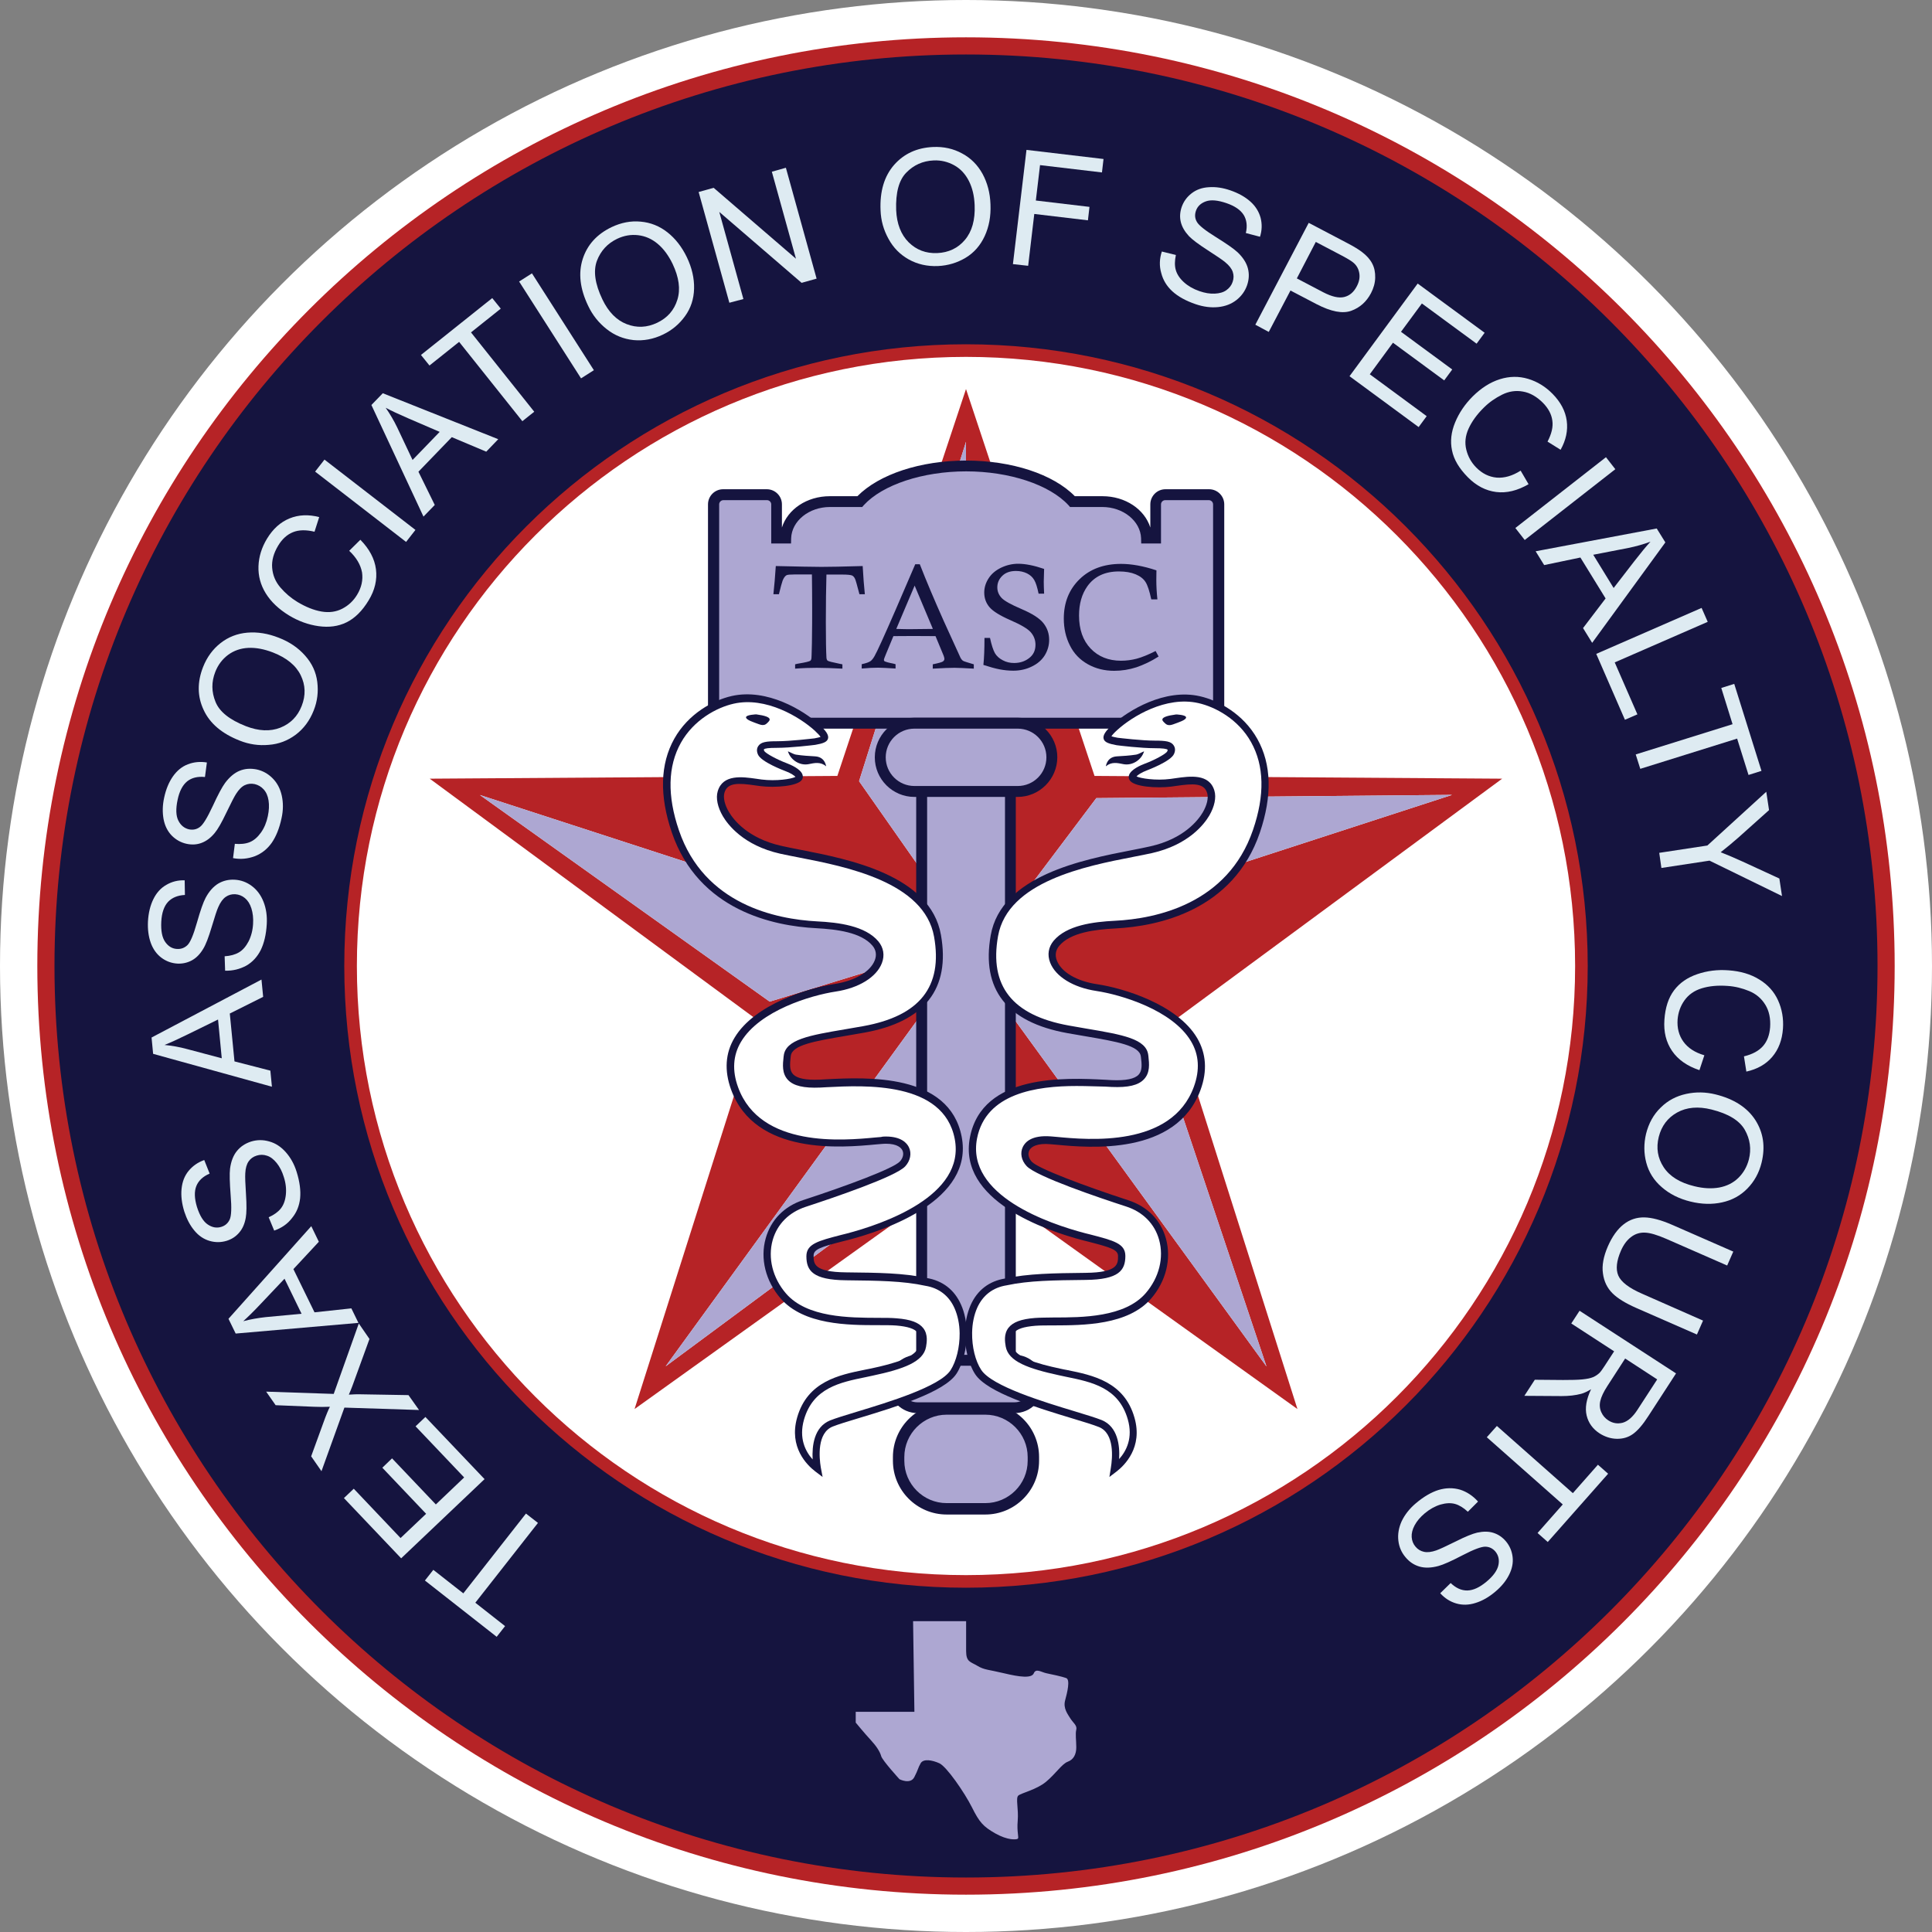 <?xml version="1.0" encoding="utf-8"?>
<!-- Generator: Adobe Illustrator 24.0.2, SVG Export Plug-In . SVG Version: 6.00 Build 0)  -->
<svg version="1.1" id="Layer_1" xmlns="http://www.w3.org/2000/svg" xmlns:xlink="http://www.w3.org/1999/xlink" x="0px" y="0px"
	 viewBox="0 0 161 161" style="enable-background:new 0 0 161 161;" xml:space="preserve">
<rect x="0" y="0" width="161" height="161" fill="#808080" stroke="none"/>
<style type="text/css">
	.st0{fill:#FFFFFF;}
	.st1{fill:#B62326;}
	.st2{fill:#ADA7D2;}
	.st3{fill:#15143F;}
	.st4{fill:#DEEBF2;}
</style>
<circle class="st0" cx="80.5" cy="80.5" r="80.5"/>
<g>
	<g>
		<g>
			<path class="st1" d="M125.18,64.89l-33.97-0.23L80.5,32.42L69.78,64.66l-33.97,0.23l27.35,20.15l-10.28,32.38L80.5,97.64
				l27.62,19.78L97.84,85.04L125.18,64.89z M39.99,66.25l38.99,12.67l-14.84,4.55L39.99,66.25z M79.3,96.22l-23.83,17.64l24.1-33.16
				L79.3,96.22z M80.5,77.81L71.59,65.1l8.91-28.28V77.81z M91.36,66.51l29.65-0.27L82.02,78.91L91.36,66.51z M105.54,113.87
				L81.44,80.7l14.68,5.05L105.54,113.87z"/>
		</g>
	</g>
	<g>
		<polygon class="st2" points="80.5,77.81 80.5,36.82 71.59,65.1 		"/>
		<polygon class="st2" points="79.3,96.22 79.57,80.7 55.47,113.86 		"/>
		<polygon class="st2" points="78.98,78.92 39.99,66.25 64.14,83.47 		"/>
		<polygon class="st2" points="81.44,80.7 105.54,113.87 96.12,85.75 		"/>
		<polygon class="st2" points="91.36,66.51 82.02,78.91 121.01,66.24 		"/>
	</g>
</g>
<g>
	<g>
		<path class="st1" d="M80.5,3.11C37.76,3.11,3.11,37.76,3.11,80.5s34.65,77.39,77.39,77.39s77.39-34.65,77.39-77.39
			S123.24,3.11,80.5,3.11z M80.5,131.26c-28.04,0-50.76-22.73-50.76-50.76c0-28.04,22.73-50.76,50.76-50.76
			c28.04,0,50.76,22.73,50.76,50.76C131.26,108.54,108.54,131.26,80.5,131.26z"/>
	</g>
</g>
<g>
	<path class="st2" d="M100.74,41.23H97.1c-0.44,0-0.81,0.36-0.81,0.81v2.8h-0.76c-0.05-1.68-1.68-3.04-3.68-3.04h-2.49
		c-1.62-1.76-4.97-2.97-8.87-2.97s-7.25,1.21-8.87,2.97h-2.49c-2.01,0-3.63,1.35-3.68,3.04H64.7v-2.8c0-0.44-0.36-0.81-0.81-0.81
		h-3.64c-0.44,0-0.81,0.36-0.81,0.81v19.31h5.25v-1.07h15.8h15.8v1.07h5.25V42.03C101.55,41.59,101.19,41.23,100.74,41.23z"/>
</g>
<g>
	<path class="st3" d="M102,61.79h-6.16v-1.07H65.15v1.07H59V42.03c0-0.69,0.56-1.26,1.26-1.26h3.64c0.69,0,1.26,0.56,1.26,1.26v1.93
		c0.48-1.52,2.08-2.61,3.99-2.61h2.3c1.81-1.83,5.25-2.97,9.06-2.97s7.25,1.13,9.06,2.97h2.3c1.91,0,3.51,1.09,3.99,2.61v-1.93
		c0-0.69,0.56-1.26,1.26-1.26h3.64c0.69,0,1.26,0.56,1.26,1.26v19.76H102z M96.75,60.88h4.34V42.03c0-0.19-0.16-0.35-0.35-0.35H97.1
		c-0.19,0-0.35,0.16-0.35,0.35v3.26H95.1l-0.01-0.44c-0.05-1.43-1.49-2.6-3.23-2.6h-2.69l-0.13-0.15c-1.58-1.71-4.92-2.82-8.53-2.82
		s-6.96,1.11-8.53,2.82l-0.13,0.15h-2.69c-1.74,0-3.18,1.16-3.23,2.6l-0.01,0.44h-1.65v-3.26c0-0.19-0.16-0.35-0.35-0.35h-3.64
		c-0.19,0-0.35,0.16-0.35,0.35v18.85h4.34v-1.07h32.5v1.07H96.75z"/>
</g>
<g>
	<rect x="76.8" y="64.84" class="st2" width="7.4" height="49.12"/>
</g>
<g>
	<path class="st3" d="M84.65,114.41h-8.3V64.39h8.3V114.41z M77.26,113.51h6.49V65.29h-6.49V113.51z"/>
</g>
<g>
	<path class="st2" d="M85.36,65.95h-9.73c-1.26,0-2.28-1.02-2.28-2.28v-1.12c0-1.26,1.02-2.28,2.28-2.28h9.73
		c1.26,0,2.28,1.02,2.28,2.28v1.12C87.65,64.93,86.63,65.95,85.36,65.95z"/>
</g>
<g>
	<path class="st3" d="M84.8,66.41h-8.6c-1.82,0-3.3-1.48-3.3-3.3c0-1.82,1.48-3.3,3.3-3.3h8.61c1.82,0,3.3,1.48,3.3,3.3
		C88.1,64.93,86.62,66.41,84.8,66.41z M76.2,60.72c-1.32,0-2.39,1.07-2.39,2.39s1.07,2.39,2.39,2.39h8.61
		c1.32,0,2.39-1.07,2.39-2.39s-1.07-2.39-2.39-2.39H76.2z"/>
</g>
<g>
	<path class="st2" d="M84.93,117.31h-8.85c-0.88,0-1.59-0.71-1.59-1.59v-0.78c0-0.88,0.71-1.59,1.59-1.59h8.85
		c0.88,0,1.59,0.71,1.59,1.59v0.78C86.52,116.6,85.8,117.31,84.93,117.31z"/>
</g>
<g>
	<path class="st3" d="M84.54,117.76h-8.07c-1.34,0-2.43-1.09-2.43-2.43c0-1.34,1.09-2.43,2.43-2.43h8.07c1.34,0,2.43,1.09,2.43,2.43
		C86.97,116.67,85.88,117.76,84.54,117.76z M76.46,113.81c-0.84,0-1.52,0.68-1.52,1.52s0.68,1.53,1.52,1.53h8.07
		c0.84,0,1.52-0.68,1.52-1.53s-0.68-1.52-1.52-1.52H76.46z"/>
</g>
<g>
	<path class="st2" d="M82.77,117.42h-4.54c-1.84,0-3.34,1.49-3.34,3.34v1.64c0,1.84,1.49,3.34,3.34,3.34h4.54
		c1.84,0,3.34-1.49,3.34-3.34v-1.64C86.11,118.91,84.62,117.42,82.77,117.42z"/>
</g>
<g>
	<path class="st3" d="M82.11,126.21h-3.22c-2.47,0-4.48-2.01-4.48-4.48v-0.31c0-2.47,2.01-4.48,4.48-4.48h3.22
		c2.47,0,4.48,2.01,4.48,4.48v0.31C86.59,124.2,84.58,126.21,82.11,126.21z M78.89,117.89c-1.94,0-3.53,1.58-3.53,3.53v0.31
		c0,1.94,1.58,3.53,3.53,3.53h3.22c1.94,0,3.53-1.58,3.53-3.53v-0.31c0-1.94-1.58-3.53-3.53-3.53H78.89z"/>
</g>
<g>
	<path class="st0" d="M69.31,118.64c0.46-0.19,1.24-0.42,2.22-0.72c2.79-0.84,7.01-2.12,7.96-3.57c0.5-0.76,0.82-1.99,0.81-3.24
		c0-0.01,0-0.02,0-0.02c-0.01-0.75-0.15-1.51-0.45-2.19c-0.51-1.15-1.43-1.86-2.66-2.06h-0.01c-1.88-0.41-3.98-0.43-6.65-0.46
		c-2.78-0.03-3-0.79-3-1.7c0-0.79,0.84-1.01,2.67-1.49l0.44-0.11c3.1-0.81,10.22-3.24,9.24-8.25c-0.98-5.06-7.73-4.71-10.98-4.54
		c-0.19,0.01-0.37,0.02-0.54,0.03c-1.28,0.06-2.06-0.12-2.47-0.55c-0.42-0.45-0.35-1.08-0.28-1.69L65.62,88
		c0.12-1.14,2.02-1.46,4.89-1.95c0.48-0.08,0.98-0.17,1.5-0.26c4.83-0.87,6.89-3.5,6.13-7.8c-0.85-4.76-7.51-6.07-11.49-6.85
		c-0.57-0.11-1.11-0.22-1.57-0.32c-2.94-0.66-4.18-2.3-4.58-2.97c-0.4-0.68-0.55-1.35-0.4-1.84c0.35-1.19,1.71-1,2.91-0.83
		c0.14,0.02,0.29,0.04,0.43,0.06c1.39,0.18,2.99-0.08,3.17-0.39c0.03-0.06,0.04-0.11,0.01-0.17c-0.09-0.24-0.53-0.53-1.13-0.76
		c-0.49-0.18-1.88-0.8-2.05-1.19c-0.04-0.08-0.11-0.26,0-0.42c0.13-0.2,0.45-0.26,1.31-0.26c1.19,0,3.14-0.24,3.16-0.25
		c0.22-0.04,0.78-0.14,0.82-0.31c0.02-0.05,0.01-0.27-0.64-0.86c-1.28-1.16-4.21-2.95-7.02-2.31c-1.49,0.33-3.47,1.41-4.6,3.41
		c-1.14,2.03-1.2,4.57-0.18,7.55c2.17,6.36,8.3,7.6,11.77,7.78c1.75,0.09,3.89,0.35,4.9,1.57c0.36,0.43,0.44,0.97,0.24,1.51
		c-0.41,1.07-1.79,1.9-3.61,2.18c-2.1,0.32-6.5,1.63-8.11,4.33c-0.72,1.2-0.8,2.57-0.26,4.05c1.93,5.3,9.06,4.63,11.74,4.38
		c0.18-0.02,0.34-0.03,0.48-0.04c0.14-0.01,0.27-0.02,0.4-0.02c1.12,0,1.51,0.44,1.65,0.72c0.19,0.39,0.09,0.89-0.26,1.26
		c-0.8,0.86-6.94,2.89-8.17,3.29c-1.5,0.49-2.54,1.55-2.94,2.98c-0.44,1.59-0.01,3.36,1.17,4.72c1.84,2.12,5.47,2.13,7.88,2.13
		c0.61,0,1.13,0,1.55,0.03c1.08,0.09,1.69,0.3,2,0.7c0.3,0.39,0.25,0.89,0.17,1.32c-0.19,1.08-1.82,1.64-4.22,2.16
		c-0.18,0.04-0.37,0.08-0.55,0.12c-2.14,0.44-4.57,0.94-5.38,3.76c-0.65,2.26,0.7,3.63,1.4,4.17
		C67.97,121.39,67.81,119.25,69.31,118.64z"/>
</g>
<g>
	<path class="st3" d="M68.55,123.08l-0.61-0.46c-0.69-0.53-2.22-2.02-1.51-4.5c0.86-3,3.49-3.54,5.61-3.97
		c0.19-0.04,0.37-0.08,0.55-0.11c1.97-0.42,3.82-0.95,3.99-1.91c0.07-0.39,0.11-0.79-0.11-1.08c-0.25-0.32-0.82-0.51-1.79-0.59
		c-0.4-0.03-0.92-0.03-1.53-0.03c-2.46,0-6.18-0.01-8.11-2.24c-1.24-1.44-1.71-3.31-1.23-5c0.43-1.53,1.54-2.67,3.14-3.19
		c3.61-1.18,7.49-2.62,8.04-3.21c0.26-0.28,0.35-0.64,0.21-0.93c-0.1-0.2-0.41-0.55-1.38-0.55c-0.12,0-0.24,0.01-0.37,0.02
		c-0.13,0.01-0.29,0.03-0.47,0.04c-2.76,0.26-10.05,0.95-12.06-4.58c-0.57-1.57-0.48-3.03,0.29-4.31c1.67-2.8,6.17-4.15,8.32-4.48
		c1.71-0.26,3-1.02,3.37-1.98c0.17-0.44,0.1-0.86-0.19-1.21c-0.94-1.12-3-1.37-4.69-1.46c-3.54-0.18-9.81-1.46-12.04-7.99
		c-1.04-3.06-0.97-5.69,0.21-7.8c1.17-2.09,3.24-3.21,4.79-3.56c2.94-0.66,5.97,1.19,7.29,2.38c0.58,0.53,0.81,0.89,0.73,1.17
		c-0.08,0.29-0.43,0.41-1.06,0.52c-0.23,0.03-2.06,0.25-3.22,0.25c-0.65,0-1,0.04-1.06,0.13c-0.02,0.03,0.01,0.1,0.03,0.13
		c0.11,0.21,1.14,0.75,1.87,1.02c0.34,0.13,1.14,0.47,1.31,0.94c0.05,0.15,0.04,0.29-0.03,0.42c-0.32,0.56-2.27,0.7-3.47,0.55
		c-0.14-0.02-0.29-0.04-0.43-0.06c-1.39-0.2-2.32-0.26-2.57,0.61c-0.12,0.41,0.02,1.01,0.37,1.6c0.38,0.64,1.56,2.2,4.38,2.83
		c0.44,0.1,0.94,0.2,1.56,0.32c4.06,0.79,10.85,2.12,11.73,7.09c0.8,4.5-1.34,7.24-6.37,8.15c-0.5,0.09-0.98,0.17-1.44,0.25
		l-0.06,0.01C67.9,86.76,66,87.08,65.9,88l-0.01,0.07c-0.06,0.57-0.12,1.11,0.2,1.45c0.33,0.35,1.06,0.5,2.23,0.45
		c0.16-0.01,0.34-0.02,0.53-0.03c3.33-0.17,10.26-0.53,11.29,4.79c1.02,5.27-6.28,7.77-9.46,8.6l-0.44,0.11
		c-1.82,0.47-2.44,0.66-2.44,1.19c0,0.67,0,1.37,2.7,1.4c2.68,0.03,4.8,0.05,6.71,0.47c1.33,0.21,2.33,0.98,2.88,2.23
		c0.3,0.67,0.46,1.47,0.47,2.31v0.03c0.02,1.26-0.31,2.57-0.85,3.4c-1.01,1.55-5.12,2.79-8.12,3.7c-0.94,0.28-1.75,0.53-2.2,0.71
		c-1.31,0.53-1.13,2.56-0.99,3.41L68.55,123.08z M73.82,94.71c1.3,0,1.76,0.56,1.92,0.89c0.25,0.51,0.12,1.14-0.31,1.6
		c-0.81,0.87-6.07,2.64-8.29,3.37c-1.4,0.46-2.37,1.44-2.75,2.77c-0.42,1.5,0,3.16,1.11,4.45c1.74,2.02,5.3,2.02,7.65,2.03
		c0.61,0,1.15,0,1.57,0.04c1.17,0.09,1.85,0.35,2.22,0.82c0.41,0.53,0.29,1.2,0.23,1.56c-0.22,1.25-1.87,1.85-4.46,2.4
		c-0.18,0.04-0.37,0.08-0.56,0.12c-2.16,0.44-4.39,0.9-5.15,3.54c-0.44,1.55,0.11,2.64,0.72,3.32c-0.06-1.13,0.11-2.7,1.45-3.25l0,0
		c0.48-0.19,1.26-0.43,2.25-0.73c2.58-0.78,6.9-2.09,7.79-3.45c0.48-0.74,0.77-1.92,0.76-3.07v-0.03c-0.01-0.75-0.16-1.47-0.42-2.06
		c-0.46-1.05-1.31-1.7-2.43-1.88c-1.87-0.41-3.97-0.43-6.62-0.46c-2.75-0.03-3.3-0.79-3.3-2c0-1.03,0.97-1.28,2.9-1.78l0.44-0.11
		c3.02-0.79,9.95-3.14,9.02-7.9c-0.93-4.8-7.5-4.46-10.66-4.3c-0.19,0.01-0.37,0.02-0.54,0.03c-1.38,0.06-2.23-0.14-2.7-0.64
		c-0.51-0.55-0.43-1.28-0.36-1.93l0.01-0.07c0.15-1.37,2.13-1.71,5.14-2.22l0.06-0.01c0.46-0.08,0.94-0.16,1.44-0.25
		c4.7-0.85,6.63-3.29,5.89-7.45c-0.81-4.56-7.34-5.84-11.25-6.6c-0.62-0.12-1.13-0.22-1.58-0.32c-3.05-0.69-4.35-2.41-4.77-3.12
		c-0.44-0.75-0.6-1.51-0.43-2.08c0.42-1.44,2.05-1.21,3.24-1.04c0.14,0.02,0.28,0.04,0.42,0.06c1.21,0.15,2.48-0.04,2.82-0.22
		c-0.1-0.11-0.38-0.32-0.91-0.51c-0.02-0.01-1.96-0.73-2.22-1.36c-0.04-0.1-0.17-0.41,0.03-0.7c0.23-0.34,0.67-0.4,1.56-0.4
		c1.12,0,2.92-0.22,3.12-0.24c0.27-0.05,0.42-0.09,0.51-0.12c-0.06-0.1-0.2-0.26-0.49-0.53c-1.24-1.12-4.06-2.85-6.75-2.24
		c-1.42,0.32-3.33,1.35-4.4,3.26c-1.09,1.95-1.15,4.41-0.16,7.3c2.11,6.19,8.11,7.4,11.5,7.58c1.81,0.09,4.03,0.37,5.12,1.67
		c0.43,0.52,0.54,1.16,0.29,1.81c-0.45,1.17-1.92,2.08-3.85,2.37c-2.05,0.31-6.34,1.58-7.89,4.19c-0.67,1.12-0.75,2.4-0.24,3.79
		c1.85,5.08,8.81,4.43,11.43,4.18c0.19-0.02,0.35-0.03,0.48-0.04C73.55,94.71,73.69,94.71,73.82,94.71z M68.43,61.48L68.43,61.48
		L68.43,61.48z"/>
</g>
<g>
	<g>
		<path class="st3" d="M63.02,59.53c1.5,0.2,1.11,0.52,0.96,0.68c-0.16,0.16-0.31,0.3-0.74,0.14s-1.09-0.36-1.07-0.58
			C62.18,59.56,63.02,59.53,63.02,59.53z"/>
	</g>
</g>
<g>
	<g>
		<path class="st3" d="M67.93,63.03c-0.52-0.03-1.05-0.06-1.57-0.14c-0.23-0.03-0.45-0.18-0.7-0.28c0.22,0.74,1,1.21,1.72,1.07
			c0.5-0.1,0.99-0.22,1.47,0.18C68.74,63.32,68.41,63.06,67.93,63.03z"/>
	</g>
</g>
<g>
	<path class="st0" d="M92.87,122.38c0.71-0.54,2.05-1.91,1.4-4.17c-0.81-2.82-3.24-3.32-5.38-3.76c-0.19-0.04-0.37-0.08-0.55-0.12
		c-2.4-0.51-4.03-1.08-4.22-2.16c-0.08-0.43-0.13-0.93,0.17-1.32c0.31-0.4,0.93-0.62,2-0.7c0.42-0.03,0.94-0.03,1.55-0.03
		c2.41,0,6.04-0.01,7.88-2.13c1.18-1.36,1.62-3.13,1.17-4.72c-0.4-1.43-1.45-2.49-2.94-2.98c-1.22-0.4-7.36-2.43-8.17-3.29
		c-0.35-0.37-0.45-0.87-0.26-1.26c0.14-0.28,0.53-0.72,1.65-0.72c0.12,0,0.25,0.01,0.4,0.02c0.13,0.01,0.3,0.03,0.48,0.04
		c2.68,0.25,9.81,0.92,11.74-4.38c0.54-1.49,0.45-2.85-0.26-4.05c-1.61-2.7-6.01-4.01-8.11-4.33c-1.82-0.27-3.2-1.11-3.61-2.18
		c-0.21-0.54-0.12-1.08,0.24-1.51c1.01-1.21,3.15-1.48,4.9-1.57c3.46-0.18,9.6-1.43,11.77-7.78c1.02-2.98,0.95-5.52-0.18-7.55
		c-1.12-2-3.11-3.07-4.6-3.41c-2.82-0.64-5.74,1.16-7.02,2.31c-0.65,0.59-0.65,0.81-0.64,0.86c0.05,0.17,0.6,0.27,0.82,0.31
		c0.02,0,1.96,0.25,3.16,0.25c0.86,0,1.18,0.06,1.31,0.26c0.11,0.16,0.03,0.34,0,0.42c-0.16,0.39-1.56,1.01-2.05,1.19
		c-0.6,0.22-1.04,0.52-1.13,0.76c-0.02,0.06-0.02,0.11,0.01,0.17c0.18,0.32,1.78,0.57,3.17,0.39c0.14-0.02,0.28-0.04,0.43-0.06
		c1.2-0.17,2.56-0.36,2.91,0.83c0.14,0.49,0,1.17-0.4,1.84s-1.64,2.32-4.58,2.97c-0.46,0.1-1,0.21-1.57,0.32
		c-3.98,0.78-10.64,2.08-11.49,6.85c-0.76,4.3,1.3,6.92,6.13,7.8c0.52,0.09,1.02,0.18,1.5,0.26c2.87,0.49,4.77,0.81,4.89,1.95
		l0.01,0.07c0.07,0.61,0.13,1.24-0.28,1.69c-0.4,0.43-1.19,0.6-2.47,0.55c-0.16-0.01-0.34-0.02-0.54-0.03
		c-3.24-0.17-10-0.52-10.98,4.54c-0.97,5.01,6.14,7.44,9.24,8.25l0.44,0.11c1.83,0.48,2.67,0.69,2.67,1.49c0,0.91-0.23,1.67-3,1.7
		c-2.67,0.03-4.77,0.05-6.65,0.46h-0.01c-1.23,0.2-2.15,0.91-2.66,2.06c-0.3,0.67-0.44,1.44-0.45,2.19c0,0.01,0,0.02,0,0.02
		c-0.02,1.26,0.31,2.49,0.81,3.24c0.95,1.45,5.17,2.73,7.96,3.57c0.98,0.3,1.76,0.53,2.22,0.72
		C93.19,119.25,93.03,121.39,92.87,122.38z"/>
</g>
<g>
	<path class="st3" d="M92.45,123.08l0.12-0.75c0.14-0.85,0.32-2.88-0.99-3.41c-0.45-0.18-1.22-0.42-2.19-0.71
		c-3-0.91-7.12-2.15-8.13-3.7c-0.54-0.83-0.87-2.14-0.85-3.41c0.01-0.87,0.18-1.66,0.47-2.33c0.55-1.25,1.55-2.02,2.89-2.23
		c1.9-0.41,4.02-0.44,6.7-0.47c2.7-0.03,2.7-0.73,2.7-1.4c0-0.53-0.63-0.72-2.44-1.19l-0.44-0.11c-3.19-0.83-10.49-3.34-9.46-8.6
		c1.03-5.31,7.96-4.96,11.29-4.79c0.19,0.01,0.37,0.02,0.53,0.03c1.17,0.05,1.9-0.1,2.23-0.45c0.32-0.34,0.27-0.88,0.2-1.45
		l-0.01-0.07c-0.1-0.91-2-1.24-4.64-1.69l-0.06-0.01c-0.46-0.08-0.94-0.16-1.44-0.25c-5.03-0.91-7.17-3.65-6.37-8.15
		c0.88-4.97,7.67-6.3,11.73-7.09c0.62-0.12,1.12-0.22,1.56-0.32c2.82-0.63,4-2.19,4.38-2.83c0.35-0.6,0.49-1.2,0.37-1.6
		c-0.25-0.87-1.18-0.81-2.57-0.61c-0.14,0.02-0.29,0.04-0.43,0.06c-1.2,0.15-3.16,0.02-3.47-0.55c-0.08-0.13-0.09-0.28-0.04-0.42
		c0.17-0.47,0.97-0.81,1.31-0.94c0.74-0.27,1.77-0.81,1.87-1.03c0.01-0.03,0.05-0.11,0.03-0.13c-0.06-0.08-0.41-0.13-1.06-0.13
		c-1.16,0-2.99-0.22-3.19-0.25c-0.65-0.12-1-0.24-1.08-0.53c-0.08-0.28,0.14-0.64,0.73-1.17c1.33-1.2,4.36-3.05,7.29-2.38
		c1.55,0.35,3.62,1.47,4.79,3.56c1.18,2.11,1.25,4.73,0.21,7.8c-2.22,6.52-8.5,7.81-12.04,7.99c-1.69,0.09-3.75,0.33-4.69,1.46
		c-0.29,0.35-0.36,0.77-0.19,1.21c0.37,0.97,1.66,1.73,3.37,1.98c2.15,0.32,6.66,1.67,8.32,4.48c0.76,1.29,0.86,2.74,0.29,4.31
		c-2.01,5.52-9.3,4.84-12.05,4.58c-0.19-0.02-0.34-0.03-0.48-0.04c-0.13-0.01-0.26-0.02-0.37-0.02c-0.97,0-1.28,0.34-1.38,0.55
		c-0.14,0.28-0.05,0.64,0.21,0.93c0.55,0.58,4.43,2.03,8.04,3.21c1.6,0.52,2.71,1.65,3.14,3.19c0.47,1.69,0.01,3.56-1.23,5
		c-1.93,2.23-5.65,2.23-8.11,2.24c-0.6,0-1.12,0-1.53,0.03c-0.97,0.08-1.54,0.26-1.79,0.59c-0.23,0.29-0.18,0.7-0.11,1.08
		c0.17,0.97,2.02,1.49,3.99,1.91c0.18,0.04,0.36,0.08,0.55,0.11c2.12,0.43,4.76,0.97,5.61,3.97c0.71,2.47-0.82,3.97-1.51,4.5
		L92.45,123.08z M89.71,90.5c-3.31,0-7.55,0.59-8.29,4.37c-0.92,4.76,6,7.11,9.02,7.9l0.44,0.11c1.93,0.5,2.9,0.75,2.9,1.78
		c0,1.21-0.55,1.97-3.3,2c-2.65,0.03-4.74,0.05-6.59,0.45c-1.15,0.18-1.99,0.83-2.46,1.88c-0.26,0.59-0.41,1.31-0.42,2.07
		c-0.02,1.18,0.27,2.36,0.76,3.1c0.89,1.36,5.21,2.67,7.79,3.45c0.99,0.3,1.77,0.54,2.25,0.73c1.34,0.55,1.52,2.12,1.45,3.25
		c0.61-0.68,1.17-1.77,0.72-3.32c-0.76-2.64-2.99-3.1-5.15-3.54c-0.19-0.04-0.37-0.08-0.56-0.12c-2.59-0.56-4.24-1.15-4.46-2.4
		c-0.06-0.36-0.18-1.03,0.23-1.56c0.37-0.47,1.05-0.73,2.22-0.82c0.43-0.03,0.96-0.03,1.57-0.04c2.35,0,5.91-0.01,7.65-2.03
		c1.11-1.29,1.53-2.95,1.11-4.45c-0.37-1.33-1.35-2.32-2.75-2.77c-2.22-0.72-7.49-2.5-8.29-3.37c-0.44-0.47-0.56-1.09-0.31-1.6
		c0.18-0.37,0.7-1,2.34-0.87c0.13,0.01,0.29,0.03,0.47,0.04c2.63,0.25,9.59,0.9,11.44-4.18c0.51-1.4,0.43-2.67-0.24-3.79
		c-1.55-2.61-5.84-3.88-7.89-4.19c-1.93-0.29-3.4-1.2-3.85-2.37c-0.25-0.65-0.14-1.29,0.29-1.81c1.09-1.3,3.31-1.58,5.12-1.67
		c3.39-0.17,9.39-1.39,11.5-7.58c0.99-2.89,0.93-5.35-0.16-7.3c-1.07-1.92-2.98-2.94-4.4-3.26c-2.7-0.61-5.52,1.12-6.75,2.24
		c-0.29,0.26-0.43,0.43-0.49,0.53c0.09,0.03,0.25,0.07,0.52,0.12c0.19,0.02,1.99,0.24,3.11,0.24c0.9,0,1.34,0.06,1.56,0.4
		c0.2,0.3,0.07,0.6,0.03,0.7c-0.26,0.63-2.2,1.35-2.22,1.36c-0.53,0.2-0.82,0.41-0.91,0.52c0.3,0.16,1.59,0.37,2.83,0.21
		c0.14-0.02,0.28-0.04,0.42-0.06c1.19-0.17,2.82-0.4,3.24,1.04c0.17,0.57,0.01,1.33-0.43,2.08c-0.42,0.71-1.72,2.43-4.77,3.12
		c-0.45,0.1-0.96,0.2-1.58,0.32c-3.91,0.76-10.44,2.04-11.25,6.6c-0.74,4.16,1.19,6.6,5.89,7.45c0.49,0.09,0.97,0.17,1.43,0.25
		l0.06,0.01c3.01,0.51,4.99,0.85,5.14,2.22l0.01,0.07c0.07,0.65,0.15,1.38-0.37,1.93c-0.47,0.5-1.31,0.7-2.7,0.64
		c-0.16-0.01-0.34-0.02-0.54-0.03C91.42,90.54,90.6,90.5,89.71,90.5z M92.57,61.48L92.57,61.48L92.57,61.48z"/>
</g>
<g>
	<g>
		<path class="st3" d="M98.84,59.78c0.02,0.22-0.64,0.42-1.07,0.58c-0.43,0.16-0.59,0.01-0.74-0.14c-0.16-0.16-0.55-0.48,0.96-0.68
			C97.98,59.53,98.82,59.56,98.84,59.78z"/>
	</g>
</g>
<g>
	<g>
		<path class="st3" d="M93.07,63.03c0.52-0.03,1.05-0.06,1.57-0.14c0.23-0.03,0.45-0.18,0.7-0.28c-0.22,0.74-1,1.21-1.72,1.07
			c-0.5-0.1-0.99-0.22-1.47,0.18C92.26,63.32,92.59,63.06,93.07,63.03z"/>
	</g>
</g>
<g>
	<g>
		<path class="st3" d="M64.91,49.52h-0.46c0.08-0.7,0.14-1.48,0.2-2.35c1.78,0.04,3.05,0.07,3.8,0.07c0.63,0,1.78-0.02,3.44-0.07
			c0.05,0.9,0.11,1.68,0.18,2.35h-0.45c-0.19-0.73-0.31-1.17-0.37-1.29c-0.06-0.13-0.14-0.22-0.24-0.27
			c-0.11-0.05-0.38-0.08-0.81-0.08h-1.33c-0.03,1.07-0.05,2.39-0.05,3.96c0,1.46,0.02,2.45,0.05,2.96c0.01,0.12,0.04,0.2,0.09,0.25
			c0.07,0.06,0.4,0.14,0.99,0.26c0.06,0.01,0.14,0.03,0.25,0.05v0.36c-0.8-0.04-1.5-0.07-2.13-0.07c-0.59,0-1.19,0.02-1.81,0.07
			v-0.36c0.14-0.04,0.25-0.06,0.32-0.07c0.55-0.09,0.87-0.17,0.95-0.23c0.04-0.03,0.06-0.08,0.08-0.14c0.02-0.06,0.03-0.5,0.05-1.33
			c0.02-1.29,0.02-2.24,0.02-2.86c0-1.08-0.01-2.03-0.02-2.86h-1.43l-0.26,0.01c-0.23,0-0.38,0.02-0.45,0.07
			c-0.11,0.07-0.21,0.21-0.3,0.43C65.16,48.55,65.05,48.93,64.91,49.52z"/>
	</g>
	<g>
		<path class="st3" d="M76.27,47.02h0.38c0.54,1.39,1.21,2.97,2,4.74l1.4,3.07c0.06,0.11,0.13,0.19,0.21,0.24
			c0.05,0.04,0.35,0.13,0.89,0.29v0.36c-0.73-0.04-1.27-0.07-1.61-0.07c-0.35,0-0.96,0.02-1.81,0.07v-0.36
			c0.49-0.1,0.77-0.18,0.85-0.24s0.12-0.13,0.12-0.21c0-0.08-0.04-0.23-0.13-0.43l-0.61-1.47C77.11,53,76.49,53,76.1,53l-1.65,0.01
			l-0.63,1.52c-0.1,0.24-0.16,0.4-0.16,0.46c0,0.05,0.02,0.1,0.08,0.13s0.28,0.1,0.7,0.18c0.04,0.01,0.11,0.03,0.19,0.05v0.36
			c-0.69-0.04-1.17-0.07-1.45-0.07c-0.36,0-0.82,0.02-1.37,0.07v-0.36c0.37-0.08,0.62-0.17,0.75-0.27c0.1-0.08,0.2-0.2,0.31-0.39
			c0.23-0.4,0.81-1.68,1.75-3.84L76.27,47.02z M74.69,52.41c0.56,0.02,0.96,0.02,1.2,0.02c0.07,0,0.69-0.01,1.85-0.02l-1.52-3.61
			L74.69,52.41z"/>
	</g>
	<g>
		<path class="st3" d="M87.01,49.47h-0.46c-0.11-0.52-0.22-0.89-0.36-1.13s-0.33-0.42-0.61-0.56c-0.27-0.13-0.58-0.2-0.91-0.2
			c-0.48,0-0.86,0.13-1.14,0.4s-0.42,0.59-0.42,0.97c0,0.33,0.12,0.62,0.35,0.87c0.23,0.25,0.79,0.56,1.68,0.94
			c0.89,0.38,1.5,0.77,1.82,1.18s0.47,0.87,0.47,1.38c0,0.46-0.12,0.88-0.36,1.28c-0.24,0.39-0.6,0.71-1.08,0.94
			c-0.48,0.24-1,0.35-1.55,0.35c-0.38,0-0.76-0.04-1.13-0.11c-0.38-0.07-0.83-0.2-1.36-0.37c0.06-0.57,0.09-1.32,0.09-2.25h0.46
			c0.13,0.6,0.27,1.02,0.41,1.27c0.14,0.24,0.36,0.44,0.65,0.59c0.29,0.16,0.61,0.23,0.95,0.23c0.47,0,0.89-0.13,1.24-0.4
			c0.36-0.27,0.54-0.64,0.54-1.12c0-0.39-0.13-0.74-0.39-1.04s-0.83-0.63-1.7-1.01c-0.87-0.38-1.45-0.74-1.74-1.08
			s-0.44-0.75-0.44-1.22c0-0.41,0.12-0.81,0.36-1.18c0.24-0.38,0.59-0.67,1.04-0.89c0.46-0.22,0.94-0.33,1.43-0.33
			c0.59,0,1.31,0.14,2.16,0.43c-0.02,0.59-0.03,0.94-0.03,1.06C86.98,48.72,86.99,49.05,87.01,49.47z"/>
	</g>
	<g>
		<path class="st3" d="M96.3,54.25l0.25,0.46c-0.64,0.41-1.27,0.7-1.86,0.9c-0.59,0.19-1.21,0.29-1.84,0.29
			c-0.81,0-1.54-0.18-2.2-0.55c-0.66-0.37-1.16-0.89-1.49-1.56c-0.34-0.67-0.51-1.42-0.51-2.24c0-1.34,0.44-2.43,1.31-3.28
			s2.03-1.28,3.46-1.28c0.88,0,1.87,0.18,2.95,0.54c-0.01,0.35-0.01,0.62-0.01,0.8c0,0.51,0.03,1.05,0.09,1.62h-0.51
			c-0.15-0.7-0.31-1.19-0.48-1.45c-0.17-0.27-0.44-0.48-0.82-0.64s-0.84-0.24-1.4-0.24c-1.16,0-2.04,0.41-2.63,1.24
			c-0.46,0.65-0.69,1.46-0.69,2.43c0,1.16,0.32,2.08,0.97,2.76c0.64,0.67,1.49,1.01,2.53,1.01c0.45,0,0.89-0.06,1.31-0.17
			C95.17,54.77,95.69,54.56,96.3,54.25z"/>
	</g>
</g>
<g>
	<rect x="65.66" y="133.73" class="st2" width="29.67" height="19.56"/>
</g>
<g>
	<g>
		<path class="st3" d="M80.5,4.54C38.55,4.54,4.54,38.55,4.54,80.5s34.01,75.96,75.96,75.96s75.96-34.01,75.96-75.96
			C156.46,38.55,122.45,4.54,80.5,4.54z M89.69,145.61c0,0.58-0.22,1.02-0.71,1.2s-1.02,1.02-1.82,1.68
			c-0.8,0.66-2.08,0.93-2.31,1.15c-0.22,0.22,0.04,1.11-0.04,2.08c-0.09,0.98,0.13,1.42,0,1.51s-0.84,0.13-1.86-0.44
			c-1.02-0.58-1.33-0.93-1.95-2.17c-0.62-1.24-2.12-3.41-2.72-3.68c-0.6-0.27-1.33-0.4-1.56,0c-0.23,0.4-0.2,0.53-0.53,1.16
			s-1.23,0.17-1.23,0.17s-1.43-1.56-1.53-1.93s-0.4-0.83-0.86-1.33c-0.47-0.5-1.26-1.46-1.26-1.46v-0.9h4.89l-0.11-7.55h4.42v2.48
			c0,0.93,0.36,0.89,0.94,1.24s0.93,0.31,2.22,0.62s2.3,0.44,2.48,0s0.62-0.09,1.06,0c0.44,0.09,1.29,0.27,1.64,0.4
			s0.09,1.2-0.09,1.86c-0.18,0.66,0.22,1.15,0.44,1.51c0.22,0.35,0.58,0.58,0.49,0.93C89.6,144.5,89.69,145.04,89.69,145.61z
			 M80.5,132.31c-28.61,0-51.81-23.2-51.81-51.81S51.88,28.69,80.5,28.69s51.81,23.2,51.81,51.81S109.11,132.31,80.5,132.31z"/>
	</g>
</g>
<g>
	<path class="st4" d="M44.83,126.91l-5.22,6.65l2.48,1.95l-0.7,0.89l-5.98-4.69l0.7-0.89l2.5,1.96l5.22-6.65L44.83,126.91z"/>
</g>
<g>
	<path class="st4" d="M40.38,123.26l-6.95,6.6l-4.77-5.02l0.82-0.78l3.9,4.11l2.13-2.02l-3.65-3.84l0.81-0.78l3.65,3.84l2.36-2.25
		l-4.05-4.26l0.82-0.78L40.38,123.26z"/>
</g>
<g>
	<path class="st4" d="M34.92,117.5l-6.22-0.2l-1.91,5.3l-0.86-1.24l1.03-2.83c0.21-0.59,0.39-1.02,0.53-1.3
		c-0.41,0.02-0.85,0.02-1.33,0l-3.19-0.13l-0.79-1.13l5.63,0.19l2.09-5.87l0.89,1.29l-1.43,3.93c-0.08,0.22-0.18,0.46-0.29,0.71
		c0.41-0.02,0.69-0.04,0.85-0.03l4.12,0.07L34.92,117.5z"/>
</g>
<g>
	<path class="st4" d="M29.87,110.24l-10.23,0.89l-0.6-1.23l6.9-7.72l0.63,1.3l-2.12,2.28l1.76,3.6l3.07-0.33L29.87,110.24z
		 M25.13,109.48l-1.42-2.92l-1.95,2.06c-0.59,0.63-1.09,1.12-1.49,1.48c0.61-0.16,1.23-0.27,1.87-0.34L25.13,109.48z"/>
</g>
<g>
	<path class="st4" d="M22.85,102.55l-0.46-1.11c0.44-0.2,0.78-0.44,1.01-0.73s0.37-0.67,0.42-1.14s0-0.97-0.17-1.49
		c-0.14-0.46-0.34-0.85-0.59-1.16c-0.25-0.31-0.52-0.52-0.81-0.61c-0.29-0.1-0.58-0.1-0.86-0.01c-0.29,0.09-0.51,0.25-0.67,0.48
		s-0.26,0.56-0.28,0.99c-0.02,0.28,0,0.86,0.06,1.77c0.06,0.9,0.05,1.55-0.02,1.94c-0.09,0.51-0.27,0.92-0.55,1.24
		c-0.27,0.32-0.62,0.55-1.04,0.68c-0.46,0.14-0.93,0.15-1.42,0.01c-0.48-0.14-0.91-0.42-1.27-0.86c-0.37-0.44-0.64-0.97-0.84-1.58
		c-0.21-0.68-0.29-1.31-0.23-1.9c0.06-0.59,0.25-1.09,0.59-1.5s0.77-0.71,1.3-0.9l0.45,1.13c-0.56,0.24-0.93,0.59-1.11,1.04
		c-0.18,0.45-0.16,1.03,0.05,1.73c0.23,0.73,0.53,1.22,0.9,1.47c0.37,0.25,0.75,0.32,1.13,0.2c0.33-0.1,0.56-0.31,0.7-0.61
		c0.14-0.3,0.17-0.98,0.08-2.03c-0.08-1.05-0.1-1.79-0.05-2.21c0.08-0.61,0.27-1.1,0.57-1.47s0.69-0.63,1.18-0.79
		c0.49-0.15,0.99-0.16,1.51-0.01c0.52,0.14,0.98,0.44,1.38,0.89s0.71,1,0.91,1.65c0.26,0.83,0.35,1.56,0.29,2.19
		c-0.07,0.64-0.29,1.19-0.68,1.66C23.95,102.01,23.45,102.34,22.85,102.55z"/>
</g>
<g>
	<path class="st4" d="M22.66,90.56l-9.9-2.74l-0.13-1.36l9.16-4.83l0.14,1.44l-2.78,1.39l0.39,3.99l2.99,0.77L22.66,90.56z
		 M18.48,88.19l-0.31-3.23l-2.55,1.25c-0.77,0.38-1.41,0.67-1.91,0.87c0.62,0.06,1.25,0.17,1.87,0.34L18.48,88.19z"/>
</g>
<g>
	<path class="st4" d="M18.76,80.89l-0.04-1.2c0.48-0.03,0.88-0.14,1.2-0.33c0.32-0.19,0.58-0.5,0.8-0.92
		c0.21-0.42,0.34-0.91,0.37-1.45c0.03-0.48-0.02-0.91-0.14-1.29c-0.12-0.38-0.3-0.66-0.54-0.86c-0.24-0.2-0.51-0.3-0.8-0.32
		c-0.3-0.02-0.57,0.06-0.8,0.22s-0.44,0.44-0.61,0.83c-0.12,0.25-0.3,0.81-0.56,1.68s-0.49,1.47-0.7,1.81
		c-0.26,0.44-0.58,0.77-0.95,0.97s-0.77,0.29-1.21,0.27c-0.48-0.03-0.93-0.19-1.33-0.49c-0.4-0.3-0.7-0.72-0.89-1.25
		c-0.19-0.54-0.26-1.13-0.23-1.77c0.04-0.71,0.19-1.33,0.45-1.86s0.62-0.93,1.08-1.19c0.46-0.27,0.97-0.4,1.53-0.38l0.02,1.22
		c-0.61,0.03-1.08,0.23-1.41,0.58c-0.33,0.36-0.52,0.91-0.56,1.64c-0.04,0.77,0.07,1.33,0.33,1.7c0.26,0.37,0.59,0.56,0.98,0.58
		c0.34,0.02,0.63-0.09,0.87-0.32s0.5-0.85,0.79-1.87c0.29-1.02,0.53-1.71,0.73-2.08c0.29-0.54,0.64-0.93,1.05-1.18
		c0.41-0.24,0.87-0.35,1.38-0.32c0.51,0.03,0.98,0.2,1.41,0.52s0.76,0.76,0.98,1.32s0.31,1.18,0.27,1.86
		c-0.05,0.87-0.22,1.58-0.5,2.16c-0.29,0.57-0.69,1.01-1.22,1.31C19.98,80.76,19.4,80.91,18.76,80.89z"/>
</g>
<g>
	<path class="st4" d="M19.42,71.51l0.15-1.19c0.48,0.04,0.89,0,1.24-0.14c0.34-0.14,0.65-0.4,0.93-0.79s0.47-0.85,0.58-1.38
		c0.1-0.47,0.12-0.91,0.06-1.3c-0.06-0.39-0.2-0.7-0.41-0.93s-0.46-0.37-0.75-0.44c-0.29-0.06-0.57-0.03-0.82,0.09
		c-0.26,0.12-0.5,0.37-0.73,0.73c-0.15,0.23-0.42,0.76-0.81,1.57c-0.39,0.82-0.71,1.38-0.97,1.69c-0.33,0.4-0.69,0.67-1.09,0.82
		c-0.39,0.15-0.81,0.17-1.24,0.08c-0.47-0.1-0.89-0.33-1.24-0.68c-0.35-0.36-0.58-0.81-0.69-1.38c-0.1-0.56-0.09-1.16,0.05-1.79
		c0.15-0.7,0.39-1.28,0.73-1.77c0.34-0.48,0.75-0.82,1.25-1.01s1.02-0.24,1.58-0.15l-0.16,1.21c-0.61-0.06-1.1,0.06-1.48,0.36
		c-0.38,0.31-0.65,0.82-0.8,1.54c-0.16,0.75-0.14,1.33,0.06,1.73c0.2,0.4,0.5,0.64,0.88,0.73c0.34,0.07,0.64,0.01,0.91-0.19
		c0.27-0.19,0.62-0.77,1.07-1.73c0.44-0.96,0.79-1.61,1.04-1.95c0.37-0.49,0.77-0.83,1.21-1.01c0.44-0.18,0.91-0.21,1.42-0.11
		c0.5,0.11,0.94,0.35,1.32,0.73c0.38,0.38,0.64,0.86,0.77,1.45c0.13,0.59,0.13,1.22-0.02,1.89c-0.18,0.85-0.46,1.53-0.82,2.05
		c-0.37,0.52-0.84,0.89-1.4,1.11C20.64,71.57,20.05,71.63,19.42,71.51z"/>
</g>
<g>
	<path class="st4" d="M19.98,61.72c-1.48-0.58-2.49-1.43-3.01-2.56c-0.53-1.12-0.54-2.32-0.05-3.57c0.32-0.82,0.81-1.49,1.46-2
		c0.65-0.51,1.4-0.8,2.24-0.87s1.71,0.07,2.6,0.42c0.91,0.35,1.64,0.85,2.21,1.5c0.57,0.64,0.91,1.37,1.01,2.19
		c0.1,0.81,0.01,1.61-0.3,2.38c-0.33,0.84-0.83,1.51-1.49,2.01c-0.67,0.5-1.42,0.79-2.25,0.85C21.57,62.15,20.76,62.03,19.98,61.72z
		 M20.48,60.51c1.08,0.42,2.04,0.46,2.88,0.13c0.85-0.34,1.44-0.94,1.78-1.81c0.35-0.89,0.32-1.74-0.08-2.56s-1.17-1.45-2.32-1.9
		c-0.73-0.28-1.41-0.41-2.05-0.38s-1.2,0.23-1.68,0.58c-0.48,0.36-0.84,0.83-1.07,1.42c-0.33,0.84-0.32,1.67,0.02,2.5
		C18.29,59.31,19.13,59.98,20.48,60.51z"/>
</g>
<g>
	<path class="st4" d="M29.1,45.9l0.93-0.92c0.75,0.76,1.19,1.59,1.3,2.46c0.11,0.87-0.09,1.74-0.61,2.59
		c-0.53,0.88-1.15,1.49-1.84,1.83s-1.47,0.44-2.33,0.32s-1.68-0.42-2.46-0.89c-0.85-0.52-1.5-1.13-1.94-1.84s-0.64-1.47-0.61-2.27
		c0.03-0.8,0.27-1.56,0.71-2.29c0.5-0.82,1.12-1.38,1.88-1.69c0.76-0.31,1.58-0.34,2.47-0.11l-0.39,1.22
		c-0.71-0.17-1.31-0.16-1.8,0.04s-0.9,0.57-1.23,1.12c-0.38,0.63-0.55,1.25-0.5,1.85c0.05,0.61,0.27,1.15,0.68,1.63
		s0.88,0.88,1.42,1.21c0.7,0.42,1.37,0.69,2.01,0.8s1.22,0.03,1.74-0.24s0.93-0.66,1.23-1.16c0.37-0.61,0.5-1.23,0.41-1.86
		C30.05,47.06,29.7,46.46,29.1,45.9z"/>
</g>
<g>
	<path class="st4" d="M33.84,45.16l-7.58-5.86l0.78-1l7.58,5.86L33.84,45.16z"/>
</g>
<g>
	<path class="st4" d="M35.29,43.05l-4.34-9.3l0.95-0.98l9.62,3.83l-1,1.04l-2.87-1.21l-2.78,2.88l1.36,2.77L35.29,43.05z
		 M34.38,38.33l2.26-2.34l-2.6-1.12c-0.79-0.34-1.43-0.64-1.9-0.89c0.36,0.52,0.68,1.06,0.96,1.64L34.38,38.33z"/>
</g>
<g>
	<path class="st4" d="M43.53,35.1l-5.27-6.61l-2.47,1.97l-0.71-0.88l5.94-4.74l0.71,0.88l-2.48,1.98l5.27,6.61L43.53,35.1z"/>
</g>
<g>
	<path class="st4" d="M48.42,31.53l-5.16-8.07l1.07-0.68l5.16,8.07L48.42,31.53z"/>
</g>
<g>
	<path class="st4" d="M49.02,25.5c-0.69-1.43-0.84-2.74-0.46-3.92s1.18-2.06,2.4-2.65c0.8-0.38,1.61-0.54,2.43-0.46
		c0.82,0.07,1.57,0.37,2.23,0.89c0.66,0.52,1.2,1.21,1.62,2.08c0.42,0.88,0.62,1.75,0.6,2.61s-0.27,1.63-0.75,2.29
		c-0.48,0.67-1.09,1.18-1.84,1.54c-0.81,0.39-1.64,0.54-2.46,0.46c-0.83-0.09-1.57-0.39-2.23-0.91
		C49.89,26.9,49.38,26.26,49.02,25.5z M50.2,24.95c0.5,1.04,1.17,1.73,2.02,2.06c0.85,0.33,1.69,0.29,2.54-0.11
		c0.86-0.41,1.42-1.05,1.69-1.93c0.27-0.87,0.13-1.86-0.4-2.98c-0.34-0.7-0.75-1.26-1.24-1.67s-1.03-0.65-1.63-0.72
		c-0.6-0.07-1.18,0.03-1.75,0.3c-0.81,0.39-1.37,1-1.69,1.84C49.43,22.59,49.58,23.65,50.2,24.95z"/>
</g>
<g>
	<path class="st4" d="M60.78,25.23L58.22,16l1.25-0.35l6.86,5.91l-2.01-7.25l1.17-0.33l2.56,9.24l-1.25,0.35l-6.86-5.91l2.01,7.26
		L60.78,25.23z"/>
</g>
<g>
	<path class="st4" d="M73.38,17.53c-0.07-1.59,0.31-2.85,1.13-3.79c0.82-0.93,1.9-1.43,3.25-1.49c0.88-0.04,1.69,0.14,2.42,0.54
		c0.73,0.39,1.29,0.96,1.7,1.7c0.4,0.74,0.63,1.59,0.66,2.55c0.04,0.97-0.12,1.85-0.48,2.63s-0.89,1.39-1.59,1.81
		s-1.47,0.65-2.3,0.69c-0.9,0.04-1.72-0.15-2.44-0.55c-0.73-0.41-1.29-0.98-1.69-1.72C73.63,19.16,73.41,18.37,73.38,17.53z
		 M74.68,17.5c0.05,1.15,0.4,2.05,1.04,2.69c0.65,0.64,1.44,0.94,2.38,0.9c0.95-0.04,1.73-0.41,2.31-1.1
		c0.59-0.7,0.86-1.66,0.81-2.89c-0.03-0.78-0.19-1.45-0.48-2.02c-0.29-0.57-0.69-1.01-1.21-1.3s-1.1-0.44-1.73-0.41
		c-0.9,0.04-1.66,0.38-2.28,1.02C74.91,15.01,74.63,16.06,74.68,17.5z"/>
</g>
<g>
	<path class="st4" d="M84.41,22.01l1.13-9.52l6.42,0.76l-0.13,1.12l-5.16-0.61l-0.35,2.95l4.47,0.53l-0.13,1.12l-4.47-0.53
		l-0.51,4.32L84.41,22.01z"/>
</g>
<g>
	<path class="st4" d="M96.82,20.96l1.17,0.29c-0.1,0.47-0.11,0.89-0.01,1.24c0.1,0.36,0.32,0.7,0.67,1.02s0.78,0.57,1.3,0.75
		c0.46,0.16,0.88,0.23,1.28,0.21s0.72-0.11,0.97-0.29s0.43-0.41,0.52-0.69c0.1-0.29,0.1-0.56,0.01-0.83s-0.3-0.54-0.63-0.81
		c-0.21-0.18-0.7-0.51-1.46-1s-1.28-0.88-1.56-1.17c-0.35-0.38-0.58-0.77-0.68-1.18s-0.07-0.82,0.07-1.24
		c0.16-0.46,0.43-0.84,0.83-1.15c0.4-0.31,0.88-0.48,1.45-0.51c0.57-0.04,1.16,0.05,1.77,0.26c0.67,0.23,1.23,0.54,1.67,0.93
		c0.44,0.39,0.72,0.85,0.86,1.36c0.13,0.52,0.12,1.04-0.05,1.58l-1.18-0.31c0.14-0.59,0.07-1.1-0.18-1.51
		c-0.26-0.41-0.73-0.74-1.43-0.98c-0.73-0.25-1.3-0.3-1.72-0.15s-0.7,0.41-0.83,0.79c-0.11,0.33-0.09,0.63,0.08,0.92
		c0.16,0.29,0.69,0.71,1.59,1.27c0.9,0.56,1.5,0.98,1.81,1.27c0.44,0.42,0.73,0.87,0.85,1.33c0.12,0.46,0.1,0.93-0.07,1.42
		c-0.17,0.48-0.46,0.89-0.88,1.22s-0.93,0.53-1.53,0.59s-1.22-0.02-1.87-0.24c-0.82-0.28-1.47-0.64-1.94-1.07s-0.78-0.94-0.93-1.53
		C96.6,22.17,96.62,21.57,96.82,20.96z"/>
</g>
<g>
	<path class="st4" d="M104.61,27.06l4.45-8.49l3.2,1.68c0.56,0.29,0.98,0.55,1.25,0.76c0.38,0.29,0.66,0.6,0.84,0.95
		c0.18,0.34,0.26,0.73,0.25,1.18c-0.01,0.44-0.13,0.87-0.35,1.29c-0.38,0.72-0.93,1.21-1.65,1.47s-1.68,0.07-2.88-0.55l-2.18-1.14
		l-1.81,3.45L104.61,27.06z M108.07,23.2l2.19,1.15c0.73,0.38,1.31,0.51,1.76,0.4c0.45-0.11,0.8-0.41,1.05-0.9
		c0.19-0.36,0.26-0.71,0.21-1.05c-0.05-0.35-0.2-0.64-0.45-0.87c-0.16-0.15-0.5-0.36-1.01-0.63l-2.17-1.14L108.07,23.2z"/>
</g>
<g>
	<path class="st4" d="M112.46,31.35l5.68-7.72l5.58,4.1l-0.67,0.91l-4.56-3.35l-1.74,2.36l4.27,3.14l-0.67,0.91l-4.27-3.14
		l-1.93,2.63l4.74,3.49l-0.67,0.91L112.46,31.35z"/>
</g>
<g>
	<path class="st4" d="M126.72,39.22l0.66,1.13c-0.93,0.54-1.83,0.76-2.7,0.65c-0.87-0.11-1.66-0.52-2.36-1.23
		c-0.73-0.74-1.17-1.48-1.32-2.24c-0.16-0.76-0.07-1.53,0.26-2.33s0.82-1.52,1.47-2.17c0.71-0.7,1.46-1.18,2.26-1.43
		s1.58-0.26,2.35-0.03c0.77,0.23,1.45,0.65,2.04,1.25c0.67,0.68,1.07,1.43,1.18,2.24c0.11,0.81-0.06,1.61-0.51,2.42l-1.09-0.68
		c0.34-0.65,0.48-1.23,0.4-1.76c-0.07-0.52-0.33-1.01-0.78-1.47c-0.52-0.52-1.08-0.84-1.67-0.94c-0.6-0.11-1.18-0.02-1.74,0.26
		s-1.07,0.63-1.52,1.08c-0.58,0.57-1,1.16-1.27,1.75c-0.27,0.6-0.33,1.18-0.19,1.75s0.41,1.06,0.82,1.48
		c0.5,0.51,1.07,0.79,1.71,0.85C125.36,39.85,126.03,39.66,126.72,39.22z"/>
</g>
<g>
	<path class="st4" d="M126.28,44l7.55-5.9l0.78,1l-7.55,5.9L126.28,44z"/>
</g>
<g>
	<path class="st4" d="M127.97,45.94l10.09-1.9l0.72,1.16l-6.1,8.37l-0.76-1.23l1.88-2.47l-2.1-3.41l-3.02,0.63L127.97,45.94z
		 M132.77,46.23l1.7,2.77l1.73-2.24c0.53-0.68,0.97-1.22,1.34-1.62c-0.59,0.22-1.2,0.39-1.83,0.52L132.77,46.23z"/>
</g>
<g>
	<path class="st4" d="M133.02,54.49l8.78-3.83l0.51,1.16l-7.75,3.38l1.89,4.33l-1.04,0.45L133.02,54.49z"/>
</g>
<g>
	<path class="st4" d="M136.31,62.87l8.07-2.52l-0.94-3.02l1.08-0.34l2.27,7.25l-1.08,0.34l-0.95-3.03l-8.07,2.52L136.31,62.87z"/>
</g>
<g>
	<path class="st4" d="M138.27,71.07l4.01-0.61l4.91-4.48l0.23,1.53l-2.57,2.3c-0.48,0.42-0.97,0.83-1.46,1.21
		c0.54,0.21,1.15,0.47,1.83,0.78l3.06,1.41l0.22,1.46l-6.04-2.95l-4.01,0.61L138.27,71.07z"/>
</g>
<g>
	<path class="st4" d="M142.03,87.94l-0.41,1.24c-1.02-0.34-1.78-0.87-2.28-1.6c-0.5-0.73-0.71-1.59-0.64-2.59
		c0.07-1.03,0.34-1.85,0.81-2.47s1.11-1.06,1.93-1.34c0.82-0.28,1.69-0.39,2.6-0.32c1,0.07,1.85,0.32,2.56,0.76
		c0.71,0.43,1.24,1.01,1.57,1.74c0.33,0.73,0.47,1.52,0.41,2.36c-0.07,0.96-0.37,1.74-0.9,2.36s-1.25,1.02-2.15,1.22l-0.2-1.27
		c0.71-0.17,1.24-0.46,1.59-0.86c0.35-0.4,0.54-0.92,0.59-1.56c0.05-0.73-0.08-1.36-0.4-1.88c-0.32-0.52-0.76-0.9-1.34-1.14
		s-1.18-0.39-1.81-0.43c-0.81-0.06-1.53,0.01-2.15,0.2c-0.62,0.19-1.1,0.53-1.44,1.01s-0.52,1.01-0.57,1.59
		c-0.05,0.71,0.11,1.32,0.48,1.84C140.66,87.33,141.24,87.71,142.03,87.94z"/>
</g>
<g>
	<path class="st4" d="M142.96,91.2c1.54,0.38,2.65,1.1,3.32,2.14c0.67,1.05,0.84,2.22,0.52,3.54c-0.21,0.86-0.61,1.58-1.19,2.17
		s-1.28,0.97-2.11,1.15c-0.82,0.18-1.7,0.16-2.63-0.07c-0.94-0.23-1.74-0.63-2.39-1.2c-0.65-0.56-1.08-1.24-1.29-2.04
		c-0.21-0.79-0.21-1.59-0.02-2.4c0.22-0.88,0.62-1.61,1.22-2.19c0.59-0.59,1.3-0.96,2.12-1.14C141.33,90.98,142.15,91,142.96,91.2z
		 M142.63,92.46c-1.12-0.28-2.08-0.19-2.87,0.25s-1.3,1.12-1.53,2.03c-0.23,0.93-0.09,1.77,0.41,2.53s1.35,1.29,2.55,1.58
		c0.76,0.19,1.45,0.22,2.08,0.11c0.63-0.12,1.16-0.38,1.59-0.8c0.43-0.42,0.72-0.93,0.88-1.54c0.22-0.87,0.1-1.69-0.34-2.47
		C144.95,93.37,144.03,92.81,142.63,92.46z"/>
</g>
<g>
	<path class="st4" d="M141.92,110.05l-0.51,1.16l-5.07-2.22c-0.88-0.39-1.54-0.79-1.97-1.22c-0.43-0.43-0.7-0.97-0.79-1.64
		c-0.1-0.66,0.04-1.42,0.41-2.27c0.36-0.82,0.8-1.43,1.31-1.83s1.09-0.59,1.72-0.58c0.63,0.01,1.42,0.22,2.35,0.63l5.07,2.22
		l-0.51,1.16l-5.07-2.22c-0.76-0.33-1.36-0.51-1.78-0.52c-0.42-0.02-0.81,0.1-1.15,0.36c-0.35,0.26-0.63,0.64-0.85,1.14
		c-0.37,0.85-0.45,1.55-0.22,2.08s0.89,1.04,2,1.52L141.92,110.05z"/>
</g>
<g>
	<path class="st4" d="M131.63,109.23l8.04,5.22l-2.31,3.56c-0.46,0.72-0.89,1.21-1.28,1.49s-0.84,0.41-1.35,0.4
		c-0.51-0.01-0.99-0.17-1.43-0.45c-0.57-0.37-0.93-0.87-1.08-1.49c-0.15-0.62-0.03-1.35,0.37-2.19c-0.32,0.19-0.59,0.32-0.82,0.38
		c-0.49,0.13-1.03,0.19-1.64,0.19l-3.1-0.02l0.87-1.34l2.36,0.02c0.68,0,1.22-0.01,1.61-0.05s0.68-0.1,0.89-0.19
		c0.21-0.09,0.38-0.21,0.53-0.35c0.1-0.1,0.24-0.29,0.42-0.57l0.8-1.23l-3.57-2.32L131.63,109.23z M135.43,113.21l-1.48,2.29
		c-0.32,0.49-0.51,0.9-0.59,1.24s-0.05,0.65,0.08,0.94s0.32,0.51,0.58,0.68c0.38,0.25,0.78,0.31,1.21,0.2
		c0.42-0.12,0.83-0.47,1.22-1.07l1.65-2.54L135.43,113.21z"/>
</g>
<g>
	<path class="st4" d="M124.74,118.83l6.33,5.6l2.09-2.37l0.85,0.75l-5.03,5.69l-0.85-0.75l2.1-2.38l-6.33-5.6L124.74,118.83z"/>
</g>
<g>
	<path class="st4" d="M123.17,125.13l-0.85,0.85c-0.35-0.33-0.71-0.55-1.06-0.65c-0.36-0.1-0.76-0.08-1.22,0.05
		c-0.46,0.14-0.89,0.38-1.31,0.73c-0.37,0.31-0.65,0.64-0.84,0.99c-0.19,0.35-0.27,0.68-0.25,0.99s0.13,0.58,0.32,0.8
		c0.19,0.23,0.43,0.37,0.71,0.43s0.62,0.02,1.02-0.12c0.26-0.09,0.8-0.34,1.61-0.74c0.81-0.41,1.41-0.65,1.8-0.74
		c0.51-0.11,0.96-0.11,1.36,0.02s0.74,0.36,1.03,0.7c0.31,0.37,0.5,0.8,0.56,1.3s-0.04,1-0.3,1.51s-0.64,0.97-1.13,1.38
		c-0.54,0.46-1.1,0.78-1.66,0.95c-0.56,0.18-1.1,0.19-1.61,0.04c-0.51-0.15-0.95-0.43-1.33-0.85l0.87-0.85
		c0.44,0.42,0.9,0.63,1.39,0.62c0.49-0.01,1.01-0.25,1.58-0.72c0.59-0.49,0.92-0.96,1.01-1.4c0.09-0.44,0-0.81-0.25-1.12
		c-0.22-0.26-0.5-0.4-0.83-0.41c-0.33-0.01-0.96,0.22-1.9,0.71s-1.61,0.79-2.02,0.9c-0.59,0.16-1.12,0.18-1.57,0.05
		c-0.46-0.13-0.85-0.39-1.18-0.79c-0.33-0.39-0.53-0.85-0.59-1.38s0.03-1.07,0.28-1.62c0.26-0.54,0.65-1.04,1.17-1.48
		c0.66-0.56,1.3-0.93,1.91-1.12c0.61-0.18,1.21-0.19,1.79-0.02C122.24,124.32,122.74,124.65,123.17,125.13z"/>
</g>
</svg>
